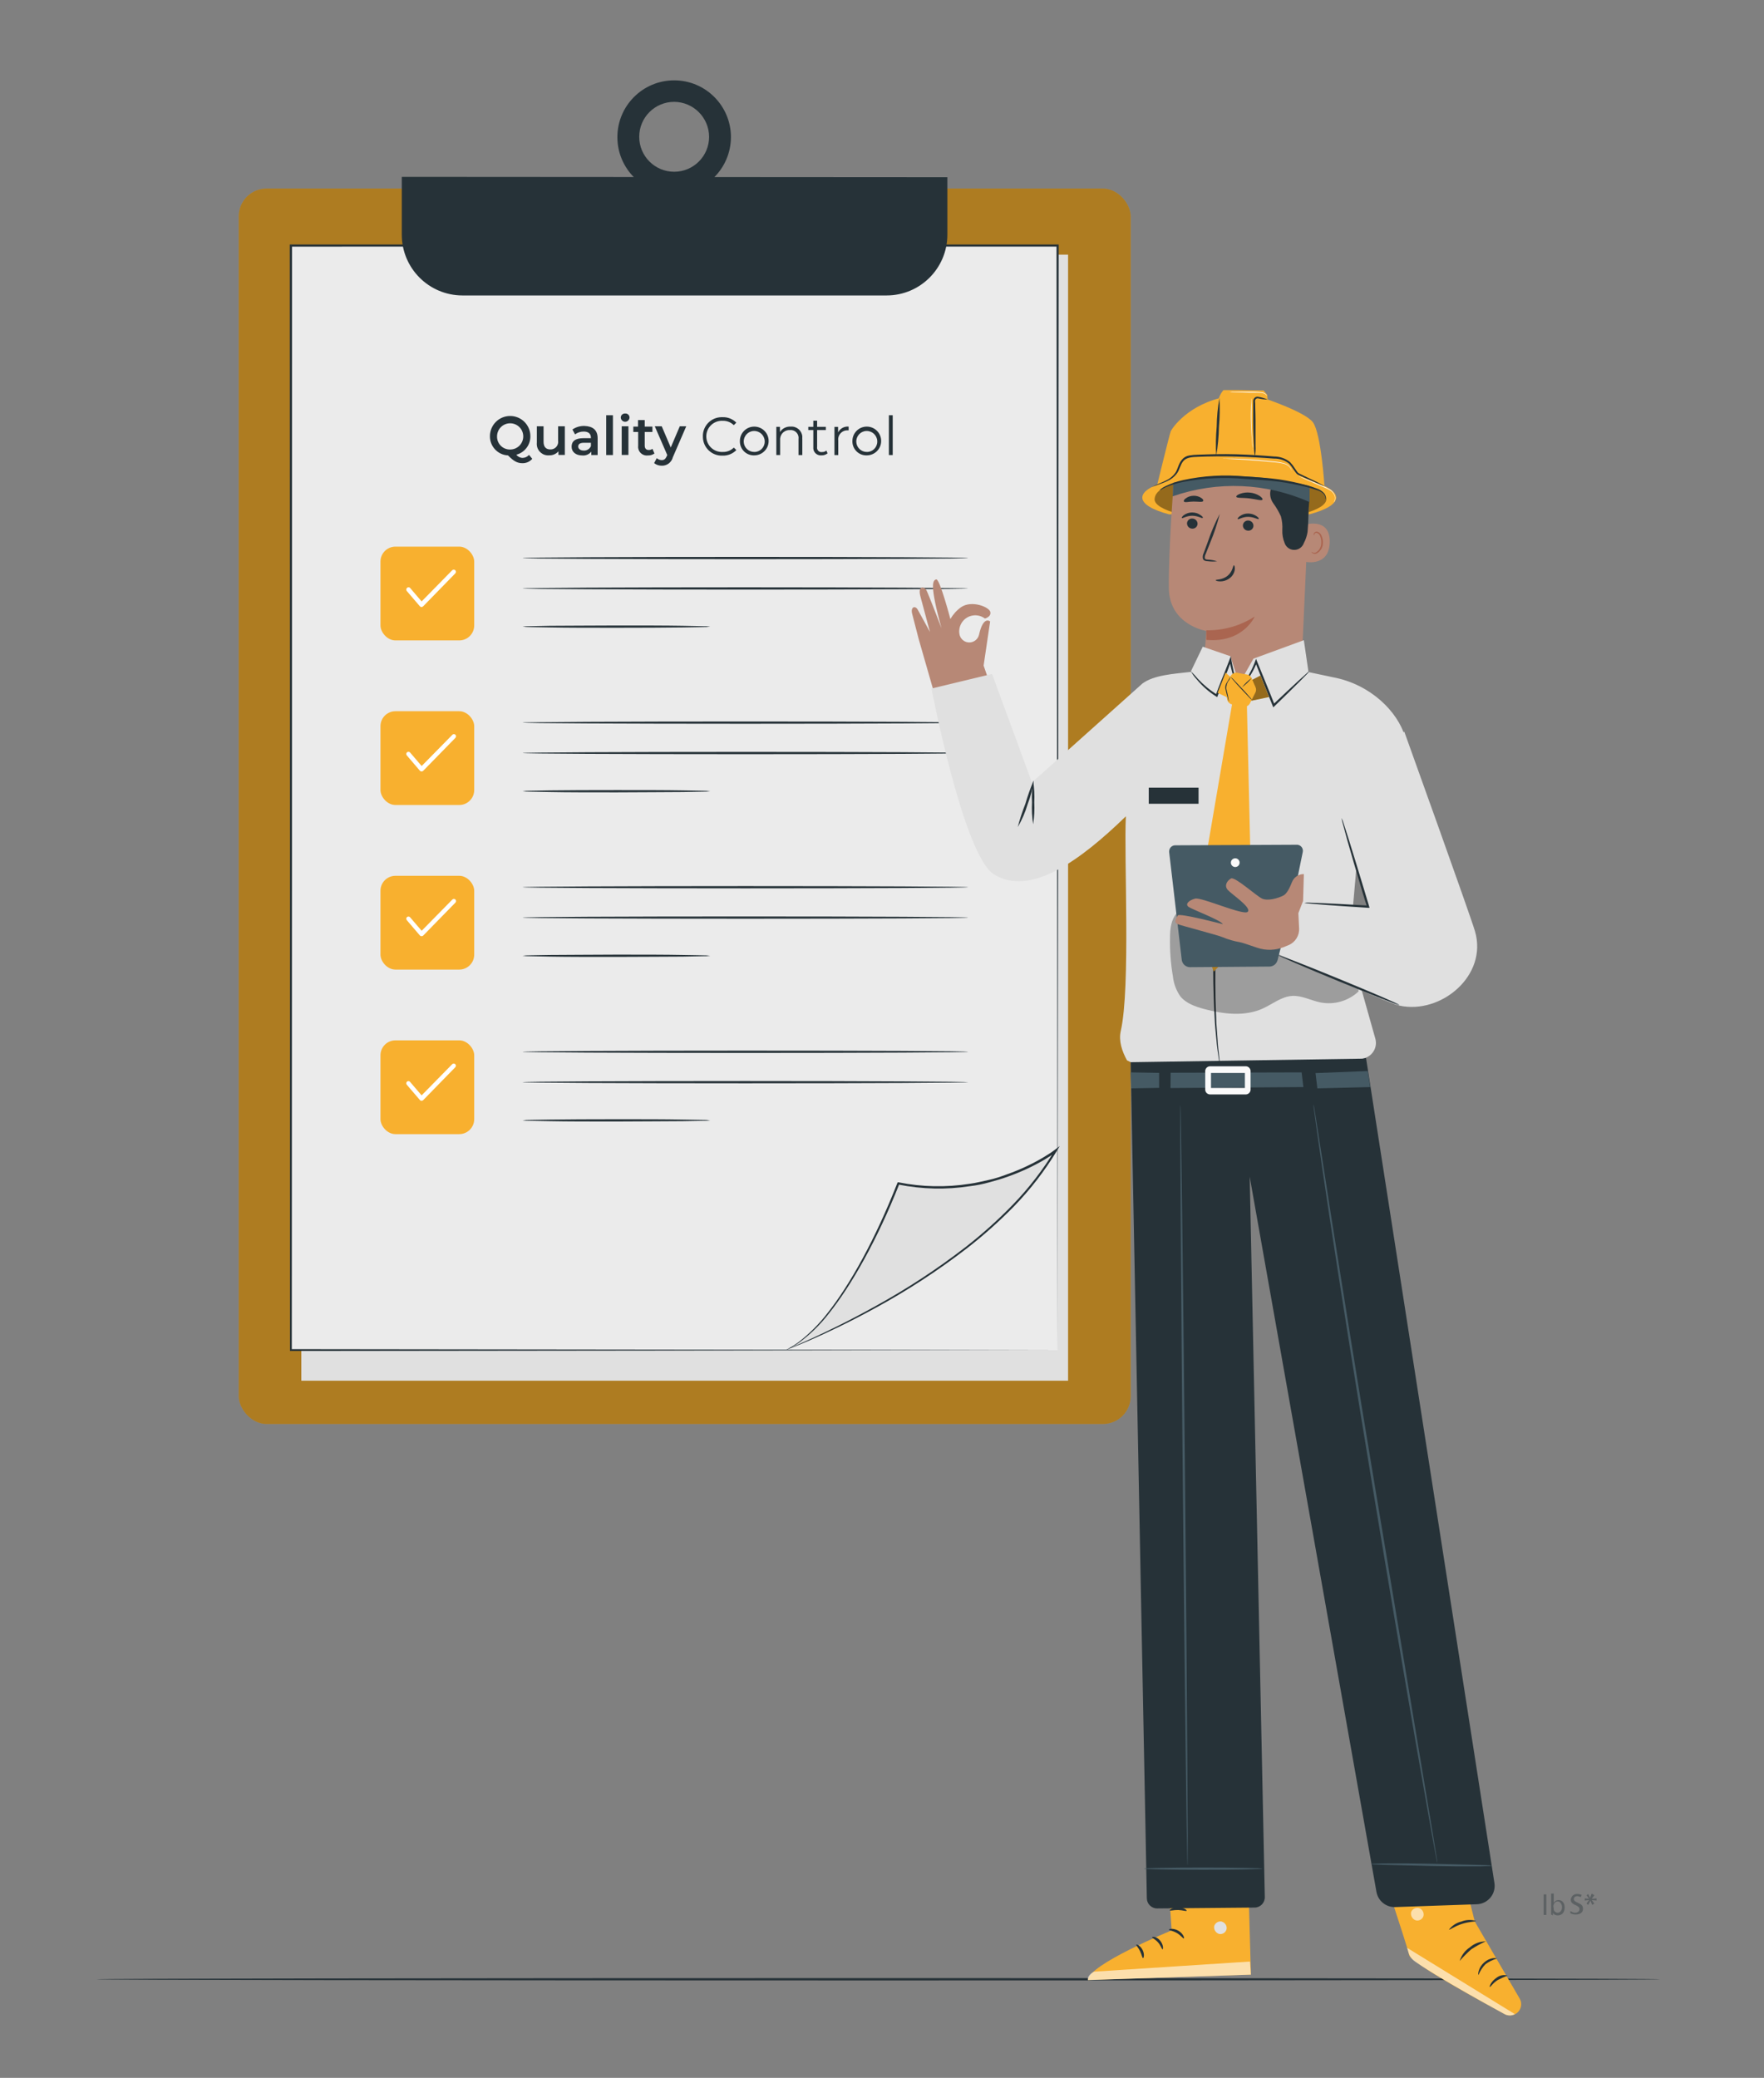 <?xml version="1.0" encoding="UTF-8"?>
<svg id="Layer_1" data-name="Layer 1" xmlns="http://www.w3.org/2000/svg" viewBox="0 0 403.87 475.56">
  <rect x="0" y="0" width="403.87" height="475.56" fill="#808080" stroke="none"/>
  <g id="freepik--Floor--inject-69">
    <path d="M380.11,453c0,.15-80.17.27-179,.27s-179.02-.12-179.02-.27,80.14-.27,179.02-.27,179,.11,179,.27Z" fill="#263238"/>
  </g>
  <g id="freepik--List--inject-69">
    <rect x="54.66" y="43.16" width="204.21" height="282.75" rx="6.36" ry="6.36" fill="#f8b02f"/>
    <g opacity=".3">
      <rect x="54.66" y="43.16" width="204.21" height="282.75" rx="6.36" ry="6.36"/>
    </g>
    <rect x="68.99" y="58.28" width="175.55" height="257.73" fill="#e0e0e0"/>
    <rect x="66.57" y="56.22" width="175.55" height="252.81" fill="#ebebeb"/>
    <path d="M242.13,309.02c0-2.11-.1-103.64-.24-252.8l.24.23H66.6l.26-.26c0,94.93,0,182.63-.05,252.8l-.21-.21,175.56.21-175.56.21h-.21v-.21c0-70.17,0-157.87-.05-252.8v-.23h176.05v.24c-.17,149.18-.26,250.71-.26,252.82Z" fill="#263238"/>
    <path d="M179.85,309.02s45.11-17.17,61.86-45.65c-10.49,7.31-23.51,10.02-36.05,7.5,0,0-11.94,31.87-25.81,38.15Z" fill="#e0e0e0"/>
    <path d="M179.85,309.02l.75-.42c.75-.41,1.47-.87,2.16-1.37,2.54-1.94,4.81-4.22,6.75-6.76,5.1-6.47,10.87-16.79,15.93-29.68l.08-.19h.19c5.38,1.08,10.91,1.19,16.33.33,1.43-.18,2.83-.56,4.27-.86s2.84-.78,4.24-1.3c2.87-1.01,5.63-2.29,8.25-3.83,1-.59,1.93-1.19,2.75-1.81l1.08-.83-.7,1.16c-2.75,4.53-6,8.74-9.69,12.55-3.44,3.52-7.11,6.79-11,9.8-6.57,5.05-13.52,9.58-20.8,13.54-6.18,3.39-11.35,5.79-14.94,7.36-1.8.79-3.22,1.36-4.18,1.73l-1.09.42c-.13.05-.26.09-.39.12,0,0,.12-.07.37-.17l1.08-.46c.94-.41,2.34-1,4.13-1.82,3.56-1.63,8.7-4.08,14.85-7.5,7.25-3.97,14.17-8.5,20.72-13.55,3.86-3,7.51-6.27,10.91-9.78,3.66-3.78,6.88-7.96,9.62-12.46l.38.33c-.9.67-1.84,1.29-2.8,1.86-2.65,1.55-5.44,2.84-8.34,3.86-1.42.53-2.87.92-4.3,1.32s-2.87.69-4.32.86c-5.47.86-11.06.73-16.49-.37l.26-.15c-5.11,12.93-11,23.24-16.15,29.69-1.97,2.55-4.29,4.8-6.89,6.71-.94.66-1.96,1.22-3.02,1.67Z" fill="#263238"/>
    <rect x="87.11" y="125.11" width="21.46" height="21.46" rx="3.42" ry="3.42" fill="#f8b02f"/>
    <path d="M96.49,138.94h0c-.14,0-.27-.07-.36-.18l-3-3.5c-.18-.21-.15-.53.06-.71.19-.19.5-.2.69,0,0,0,0,0,0,0l2.65,3.1,7-7.13c.2-.19.51-.19.71,0,.2.19.2.51,0,.71,0,0,0,0,0,0l-7.34,7.52c-.11.12-.26.19-.42.19Z" fill="#fff"/>
    <path d="M221.65,127.72c0,.15-22.84.26-51,.26s-51-.11-51-.26,22.83-.26,51-.26,51,.1,51,.26Z" fill="#263238"/>
    <path d="M162.61,143.42c-.56.08-1.12.11-1.69.1l-4.61.08c-3.88.05-9.26.08-15.19.08s-11.31,0-15.2-.08l-4.61-.08c-.56,0-1.12-.03-1.68-.1.56-.08,1.12-.11,1.68-.1l4.61-.09c3.89,0,9.26-.07,15.2-.07s11.31,0,15.19.07l4.61.09c.57-.02,1.13.02,1.69.1Z" fill="#263238"/>
    <path d="M221.65,134.68c0,.14-22.84.26-51,.26s-51-.12-51-.26,22.83-.26,51-.26,51,.14,51,.26Z" fill="#263238"/>
    <rect x="87.11" y="162.78" width="21.46" height="21.46" rx="3.42" ry="3.42" fill="#f8b02f"/>
    <path d="M96.49,176.56h0c-.14,0-.27-.06-.36-.17l-3-3.51c-.18-.21-.15-.53.06-.7.21-.18.53-.15.7.05l2.65,3.09,7-7.12c.18-.21.49-.24.7-.06.21.18.24.49.06.7-.02.02-.03.04-.05.05l-7.34,7.51c-.11.11-.26.17-.42.15Z" fill="#fff"/>
    <path d="M221.65,165.39c0,.14-22.84.26-51,.26s-51-.12-51-.26,22.83-.26,51-.26,51,.12,51,.26Z" fill="#263238"/>
    <path d="M162.61,181.09c-.56.08-1.12.11-1.69.1l-4.61.08c-3.88,0-9.26.08-15.19.08s-11.31,0-15.2-.08l-4.61-.08c-.56,0-1.12-.03-1.68-.1.56-.08,1.12-.12,1.68-.11l4.61-.08c3.89-.05,9.26-.07,15.2-.07s11.31,0,15.19.07l4.61.08c.57,0,1.13.03,1.69.11Z" fill="#263238"/>
    <path d="M221.65,172.35c0,.14-22.84.26-51,.26s-51-.12-51-.26,22.83-.26,51-.26,51,.11,51,.26Z" fill="#263238"/>
    <rect x="87.11" y="200.45" width="21.46" height="21.46" rx="3.42" ry="3.42" fill="#f8b02f"/>
    <path d="M96.49,214.27h0c-.14,0-.27-.06-.36-.17l-3-3.51c-.18-.21-.15-.53.06-.7.21-.18.53-.15.7.05h0l2.65,3.09,7-7.12c.18-.21.49-.24.7-.06.21.18.24.49.06.7-.02.02-.03.04-.05.05l-7.34,7.51c-.11.11-.26.17-.42.15Z" fill="#fff"/>
    <path d="M221.65,203.06c0,.14-22.84.26-51,.26s-51-.12-51-.26,22.83-.26,51-.26,51,.11,51,.26Z" fill="#263238"/>
    <path d="M162.61,218.75c-.56.08-1.12.12-1.69.1l-4.61.09c-3.88,0-9.26.07-15.19.07s-11.31,0-15.2-.07l-4.61-.09c-.56.01-1.12-.02-1.68-.1.56-.07,1.12-.11,1.68-.1l4.61-.08c3.89,0,9.26-.08,15.2-.08s11.31,0,15.19.08l4.61.08c.57,0,1.13.02,1.69.1Z" fill="#263238"/>
    <path d="M221.65,210.01c0,.15-22.84.26-51,.26s-51-.11-51-.26,22.83-.26,51-.26,51,.12,51,.26Z" fill="#263238"/>
    <rect x="87.11" y="238.11" width="21.46" height="21.46" rx="3.42" ry="3.42" fill="#f8b02f"/>
    <path d="M96.49,251.94h0c-.14,0-.27-.07-.36-.18l-3-3.5c-.18-.21-.15-.53.06-.71.2-.18.51-.15.69.05,0,0,0,0,0,.01l2.65,3.09,7-7.13c.19-.2.51-.2.71,0,0,0,0,0,0,0,.19.19.2.5,0,.69,0,0,0,0,0,0l-7.34,7.52c-.11.11-.27.16-.42.15Z" fill="#fff"/>
    <path d="M221.65,240.73c0,.14-22.84.26-51,.26s-51-.12-51-.26,22.83-.27,51-.27,51,.1,51,.27Z" fill="#263238"/>
    <path d="M162.61,256.42c-.56.08-1.12.12-1.69.1l-4.61.08c-3.88,0-9.26.08-15.19.08s-11.31,0-15.2-.08l-4.61-.08c-.56.01-1.12-.02-1.68-.1.56-.08,1.12-.11,1.68-.1l4.61-.08c3.89-.05,9.26-.08,15.2-.08s11.31,0,15.19.08l4.61.08c.57-.02,1.13.02,1.69.1Z" fill="#263238"/>
    <path d="M221.65,247.68c0,.14-22.84.26-51,.26s-51-.12-51-.26,22.83-.26,51-.26,51,.14,51,.26Z" fill="#263238"/>
    <path d="M121.86,105.01c-.56.66-1.39,1.02-2.25,1-1.17,0-2-.45-3.3-1.78-2.34-.11-4.17-2.06-4.14-4.4,0-2.56,2.08-4.63,4.64-4.62,2.55,0,4.62,2.07,4.62,4.62.03,1.99-1.3,3.74-3.22,4.24.35.45.87.72,1.44.73.57-.01,1.1-.26,1.47-.69l.74.9ZM116.8,102.88c1.66,0,3-1.34,3-3s-1.34-3-3-3-3,1.34-3,3c-.04,1.62,1.24,2.96,2.86,3,.05,0,.09,0,.14,0Z" fill="#263238"/>
    <path d="M129.32,97.56v6.56h-1.46v-.83c-.53.61-1.3.95-2.11.92-1.43.14-2.7-.91-2.84-2.34-.02-.19-.02-.37,0-.56v-3.75h1.54v3.54c0,1.19.56,1.76,1.54,1.76.95.05,1.76-.69,1.81-1.65,0-.12,0-.24-.02-.35v-3.3h1.53Z" fill="#263238"/>
    <path d="M136.83,100.31v3.84h-1.45v-.79c-.49.63-1.28.96-2.07.88-1.49,0-2.44-.82-2.44-2s.74-1.95,2.73-1.95h1.69v-.1c0-.89-.54-1.42-1.63-1.42-.72-.01-1.43.21-2,.65l-.6-1.12c.81-.56,1.78-.84,2.77-.81,1.9.07,3,.93,3,2.82ZM135.29,102.1v-.76h-1.58c-1.05,0-1.33.39-1.33.87s.47.91,1.25.91c.71.05,1.38-.36,1.66-1.02Z" fill="#263238"/>
    <path d="M138.79,95.04h1.54v9.11h-1.54v-9.11Z" fill="#263238"/>
    <path d="M142.13,95.56c0-.52.44-.93.96-.92.01,0,.03,0,.04,0,.51-.04.95.33,1,.84,0,.02,0,.04,0,.05,0,.55-.45,1-1,1s-1-.45-1-1v.03ZM142.34,97.56h1.54v6.56h-1.54v-6.56Z" fill="#263238"/>
    <path d="M149.83,103.8c-.43.3-.95.46-1.47.44-1.09.15-2.1-.61-2.25-1.71-.02-.17-.02-.33,0-.5v-3.16h-1.11v-1.23h1.08v-1.5h1.53v1.5h1.76v1.23h-1.76v3.12c0,.64.32,1,.91,1,.31.01.61-.08.86-.27l.46,1.08Z" fill="#263238"/>
    <path d="M157.12,97.56l-3.07,7.09c-.29,1.16-1.34,1.97-2.53,1.94-.64.01-1.26-.2-1.76-.6l.61-1.13c.31.28.71.44,1.13.45.54,0,.86-.25,1.16-.9l.11-.26-2.86-6.59h1.59l2.07,4.86,2.07-4.86h1.48Z" fill="#263238"/>
    <path d="M160.92,99.85c-.03-2.39,1.88-4.34,4.27-4.37.08,0,.16,0,.24,0,1.18-.04,2.32.41,3.15,1.25l-.58.58c-.67-.67-1.59-1.03-2.54-1-1.97-.1-3.65,1.41-3.75,3.38-.1,1.97,1.41,3.65,3.38,3.75.13,0,.25,0,.38,0,.95.04,1.87-.33,2.54-1l.58.57c-.83.85-1.97,1.31-3.16,1.27-2.38.1-4.4-1.75-4.5-4.13,0-.1,0-.2,0-.3Z" fill="#263238"/>
    <path d="M169.4,100.92c0-1.82,1.48-3.29,3.3-3.28s3.29,1.48,3.28,3.3c0,1.81-1.48,3.28-3.29,3.28-1.76.06-3.23-1.31-3.29-3.07,0-.08,0-.16,0-.23ZM175.08,100.92c-.07-1.32-1.19-2.34-2.52-2.28s-2.34,1.19-2.28,2.52c.06,1.28,1.12,2.28,2.4,2.28,1.3.03,2.37-1.01,2.4-2.3,0-.07,0-.14,0-.22Z" fill="#263238"/>
    <path d="M183.69,100.41v3.74h-.87v-3.66c.15-.98-.53-1.9-1.51-2.05-.14-.02-.28-.03-.43-.01-1.17-.08-2.18.8-2.27,1.96,0,.12,0,.24,0,.37v3.39h-.87v-6.46h.83v1.19c.54-.83,1.48-1.3,2.46-1.24,1.36-.11,2.55.9,2.66,2.26.01.17,0,.34-.01.51Z" fill="#263238"/>
    <path d="M189.47,103.76c-.39.31-.87.48-1.37.46-.94.1-1.78-.57-1.89-1.51-.01-.12-.01-.25,0-.37v-3.91h-1.15v-.74h1.15v-1.41h.87v1.41h2v.74h-2v3.86c-.1.54.25,1.07.79,1.17.11.02.22.02.33,0,.36.02.72-.1,1-.34l.27.63Z" fill="#263238"/>
    <path d="M194.3,97.64v.85h-.2c-1.15-.06-2.14.82-2.2,1.98,0,.13,0,.27.02.4v3.29h-.87v-6.46h.83v1.27c.46-.9,1.42-1.43,2.42-1.33Z" fill="#263238"/>
    <path d="M195.16,100.92c0-1.82,1.48-3.29,3.3-3.28,1.82,0,3.29,1.48,3.28,3.3,0,1.81-1.47,3.27-3.28,3.28-1.75.07-3.23-1.3-3.3-3.06,0-.08,0-.16,0-.24ZM200.85,100.92c-.07-1.32-1.19-2.34-2.52-2.28s-2.34,1.19-2.28,2.52c.06,1.28,1.12,2.28,2.4,2.28,1.3.03,2.37-1.01,2.4-2.3,0-.07,0-.14,0-.22h0Z" fill="#263238"/>
    <path d="M203.51,95.04h.88v9.11h-.88v-9.11Z" fill="#263238"/>
    <path d="M91.99,40.48v13.23c0,7.68,6.21,13.9,13.89,13.91h97.11c7.68,0,13.91-6.23,13.91-13.91h0v-13.15l-124.91-.08Z" fill="#263238"/>
    <path d="M154.35,44.39c-7.18,0-13-5.82-13-13s5.82-13,13-13,13,5.82,13,13c-.03,7.17-5.83,12.97-13,13ZM154.35,23.31c-4.42,0-8,3.58-8,8s3.58,8,8,8,8-3.58,8-8c-.03-4.41-3.59-7.97-8-8Z" fill="#263238"/>
  </g>
  <g id="freepik--character-1--inject-69">
    <path d="M226.92,157.33l-1.72-5,1.49-10.09s-1.56-1.46-2.56,3.11c-.25.92-1.05,1.59-2,1.68-1.26.12-2.37-.81-2.49-2.07-.12-.94.14-1.89.7-2.65,1.21-1.63,3.52-1.97,5.15-.75,0,0,1.46-.33,1.25-1.48s-4.3-2.8-6.73-1.09c-.99.71-1.81,1.63-2.42,2.69,0,0-2.43-9.24-3.23-9.07s-1.59,1.07,1.2,11.17c0,0-2.97-7.76-3.44-8.67s-2.07-1.16-1.39,1.4l2.19,8.14s-2.6-4.78-2.83-5.16c-.62-.99-1.63-.52-1.26.94.29,1.1,1.5,5.81,1.5,5.81l3.33,11.6" fill="#b78876"/>
    <path d="M299.84,117.7c3.77-1,6.07-2.34,6.07-3.82,0-3.08-9.94-5.57-22.19-5.57s-22.19,2.49-22.19,5.57c0,1.48,2.34,2.84,6.13,3.84" fill="#f8b02f"/>
    <g opacity=".4">
      <path d="M298.3,117.59c3.38-.88,5.38-2.07,5.38-3.39,0-2.72-8.79-4.93-19.66-4.93s-19.44,1.27-19.67,4.93c-.09,1.32,2.06,2.52,5.43,3.41"/>
    </g>
    <path d="M268.67,110.47l14-3.41,20.59,4.48s-.77-12.35-2.67-14.89-12.33-5.9-12.33-5.9h-7.35c-8.88,1.65-12.61,7.32-12.88,8s-3.45,13.68-3.45,13.68l4.09-1.96Z" fill="#f8b02f"/>
    <path d="M289.3,89.37l.83,1,.1,1.1-3.13-.7.3,19.35-9.21.42s.52-15.67.66-17.95c.01-1.22.46-2.39,1.26-3.31h3.15s6.04.09,6.04.09Z" fill="#f8b02f"/>
    <path d="M314.55,422.47s7.68,22.94,8.08,25c.34,1.79,17.29,11.04,21.9,13.53.73.38,1.6.38,2.33,0h0c.06-.03.12-.06.18-.1,1.21-.72,1.6-2.27.89-3.48l-10.28-17.65-6.07-24.06-17.03,6.76Z" fill="#f8b02f"/>
    <g opacity=".6">
      <path d="M346.86,460.97c-.75.41-1.65.41-2.4,0-12.81-7-18.46-10.63-20.46-12-.75-.51-1.3-1.27-1.54-2.15l-.28-1,24.68,15.18v-.03Z" fill="#fff"/>
    </g>
    <g opacity=".6">
      <path d="M325.1,436.78c-.77-.32-1.65.02-2,.78-.22.81.22,1.65,1,1.94.76.22,1.55-.2,1.8-.95.19-.76-.21-1.54-.94-1.82" fill="#fff"/>
    </g>
    <path d="M338.56,451.09c.21-.74.63-1.4,1.21-1.91.56-.52,1.25-.87,2-1,.58-.07.93.03.93.09-.94.27-1.83.7-2.61,1.29-.68.7-1.21,1.53-1.58,2.44-.07,0-.13-.33.05-.91Z" fill="#263238"/>
    <path d="M342.64,452.65c.72-.57,1.66-.75,2.54-.49-.77.29-1.52.62-2.25,1-1.14.69-1.69,1.68-1.84,1.61-.14-.03.26-1.27,1.55-2.12Z" fill="#263238"/>
    <path d="M336.53,445.69c1.01-.88,2.31-1.36,3.65-1.37-1.15.52-2.26,1.12-3.32,1.81-.95.83-1.84,1.72-2.66,2.68.39-1.28,1.21-2.39,2.33-3.12Z" fill="#263238"/>
    <path d="M334.57,439.8c1.07-.44,2.26-.49,3.36-.14-.01.16-1.47.12-3.19.66s-2.89,1.46-3,1.33c.7-.93,1.7-1.59,2.83-1.85Z" fill="#263238"/>
    <path d="M330.39,433.79c1.35-1.12,3.14-1.55,4.85-1.16.68.17,1,.39,1,.46-1.13-.13-2.27-.11-3.39.08-1.08.35-2.11.84-3.06,1.46-.05-.04.15-.4.6-.84Z" fill="#263238"/>
    <path d="M330.6,428.99c-.35-.41-.82-.7-1.34-.82-.24-.04-.47.08-.58.29-.09.27-.09.56,0,.83.51,1.38,1.91,2.21,3.36,2,1.43-.25,2.59-1.32,2.95-2.73.07-.27.03-.55-.12-.78-.16-.18-.41-.23-.63-.13-.48.25-.89.62-1.2,1.07-.67.92-1.2,1.93-1.57,3-.02-.32.03-.63.14-.93.23-.83.61-1.61,1.12-2.3.33-.53.8-.97,1.35-1.26.39-.18.86-.09,1.15.23.25.34.35.77.26,1.18-.37,1.65-1.7,2.91-3.37,3.19-1.7.26-3.35-.73-3.92-2.36-.12-.39-.1-.82.08-1.19.19-.36.59-.57,1-.52.62.15,1.17.5,1.56,1,.6.63,1.07,1.36,1.38,2.17.14.28.21.59.21.91-.44-1.05-1.06-2.02-1.83-2.85Z" fill="#263238"/>
    <path d="M285.56,421.94l.84,30-37.31,1.24c.1-3.57,19.17-11.37,19.17-11.37l-1.35-19.2,18.65-.67Z" fill="#f8b02f"/>
    <path d="M279.86,439.82c-.79-.23-1.62.22-1.87,1-.14.81.37,1.6,1.16,1.81.77.14,1.51-.36,1.68-1.12.12-.77-.36-1.5-1.11-1.7" fill="#e0e0e0"/>
    <g opacity=".6">
      <path d="M249.07,453.2c-.23-1.16,1.41-1.94,1.41-1.94l35.7-2.32.2,3-37.31,1.26Z" fill="#fff"/>
    </g>
    <path d="M269.79,441.89c1.12.65,1.42,1.69,1.26,1.77s-.66-.68-1.58-1.23-1.84-.61-1.84-.79c-.05-.16,1.04-.4,2.16.25Z" fill="#263238"/>
    <path d="M265.61,444.15c.82,1,.71,1.99.56,2s-.36-.8-1-1.55-1.4-1.03-1.4-1.21c-.01-.17,1.02-.24,1.84.76Z" fill="#263238"/>
    <path d="M261.02,446.57c-.4-.82-.94-1.34-.87-1.49s.94.22,1.44,1.2.28,1.87.11,1.87c-.18,0-.28-.76-.68-1.58Z" fill="#263238"/>
    <path d="M269.76,436.52c1.22.02,2.01.65,1.92.81s-.9-.15-1.93-.18-1.86.25-1.94.08c-.1-.14.73-.73,1.95-.71Z" fill="#263238"/>
    <path d="M269.38,432.77c.61-.2,1.21-.45,1.78-.75.35-.18.67-.37,1-.6.14-.1.28-.21.4-.33,0-.12.11-.09,0-.22s-.45-.11-.84,0c-.36.1-.72.22-1.06.37-.59.26-1.14.6-1.64,1-.86.7-1.27,1.25-1.34,1.22s.21-.72,1.05-1.55c.49-.48,1.06-.88,1.68-1.19.37-.18.76-.33,1.15-.44.23-.07.46-.11.7-.12.32,0,.62.14.81.39.22.3.2.72-.05,1-.15.19-.34.34-.55.46-.34.23-.69.43-1.06.61-.61.3-1.26.53-1.93.66-.61.19-1.25.22-1.87.08.57-.24,1.17-.44,1.77-.59Z" fill="#263238"/>
    <path d="M267.8,431.84c-.05-.63-.19-1.26-.42-1.85-.14-.35-.31-.68-.5-1-.16-.31-.52-.56-.67-.59s-.29.29-.34.69c-.04.36-.04.72,0,1.08.09.62.31,1.21.65,1.74.59.91,1.19,1.27,1.18,1.33s-.78-.13-1.54-1.07c-.44-.56-.73-1.21-.86-1.91-.07-.41-.07-.84,0-1.25.02-.24.08-.48.17-.7.13-.31.42-.52.76-.54.54.06,1,.4,1.22.9.21.36.38.73.52,1.12.22.64.33,1.32.32,2,.05.64-.1,1.27-.43,1.82-.1-.03.07-.71-.06-1.77Z" fill="#263238"/>
    <path d="M299.84,111.39l-1.26-1c-8.46-6.52-19.83-6.14-29.64-1.93l-.15.74s-1.29,16.93-1.18,25.41,8.59,9.8,8.59,9.8c0,0-1.22,14.72-1.09,17.1l22.43,1,2.3-51.12Z" fill="#b78876"/>
    <path d="M276.18,146.45c8.46.76,11.08-5.34,11.08-5.34-3.3,2.13-7.16,3.22-11.08,3.14v2.2Z" fill="#aa6550"/>
    <path d="M298.44,128.43c0,.16,5.82,1.55,6-4.25.18-5.8-5.5-4.14-5.64-4.08,0,0-.36,8.17-.36,8.33Z" fill="#b78876"/>
    <path d="M300.41,126.54c.26.19.6.26.92.18.96-.44,1.57-1.4,1.55-2.46.03-.56-.07-1.11-.3-1.62-.15-.46-.53-.82-1-.94-.2-.03-.4.01-.56.13-.12.09-.2.22-.24.36-.05.24.04.35.07.34s0-.13.08-.29c.11-.22.36-.33.6-.26.36.13.64.43.74.8.19.46.26.96.23,1.46.02.9-.44,1.74-1.22,2.2-.24.1-.52.1-.76,0-.17-.08-.26-.15-.26-.15,0,.01,0,.14.15.25Z" fill="#aa6550"/>
    <path d="M271.77,119.72c.06-.63.61-1.1,1.25-1.04.65.03,1.17.57,1.16,1.22,0,.02,0,.03,0,.05-.06.63-.61,1.1-1.25,1.04-.65-.02-1.17-.56-1.16-1.22,0-.02,0-.03,0-.05Z" fill="#263238"/>
    <path d="M271.04,117.9c.55-.4,1.21-.61,1.89-.61.69,0,1.36.2,1.92.59.42.3.64.5.5.66s-1.1-.5-2.4-.5-2.22.68-2.37.52c-.07-.07.06-.36.46-.66Z" fill="#263238"/>
    <path d="M285.81,119.13c.66.03,1.18.57,1.17,1.23,0,0,0,.02,0,.03-.05.64-.61,1.12-1.25,1.06-.66-.02-1.18-.56-1.17-1.22.04-.65.6-1.14,1.25-1.1Z" fill="#263238"/>
    <path d="M283.85,118.14c.55-.4,1.21-.62,1.89-.61.69,0,1.36.2,1.92.59.42.31.64.5.5.66s-1.1-.48-2.4-.49-2.22.67-2.37.51c-.13-.07.06-.35.46-.66Z" fill="#263238"/>
    <path d="M276.52,128.45c-.19,0-.38-.03-.56-.08-.25-.07-.45-.24-.55-.48-.1-.44-.03-.91.18-1.31.29-.81.61-1.66.94-2.55.74-2.21,1.65-4.37,2.74-6.43-.57,2.26-1.3,4.48-2.21,6.63-.36.88-.69,1.72-1,2.53-.17.3-.25.65-.22,1,.06.22.37.32.7.32.72.03,1.43.17,2.12.39-.71.08-1.43.07-2.14-.02Z" fill="#263238"/>
    <path d="M282.72,130.27c-.09.79-.48,1.5-1.1,2-.64.52-1.45.8-2.28.79-.66-.02-1.01-.14-1-.29s1.52,0,2.73-1,1.21-2.4,1.42-2.4c.1,0,.26.34.23.9Z" fill="#263238"/>
    <path d="M283.91,113.02c.74-.27,1.53-.36,2.31-.27.78.08,1.54.34,2.2.77.5.35.72.68.63.83-.24.32-1.43-.09-3-.28s-2.87-.02-3-.37c-.05-.17.21-.45.86-.68Z" fill="#263238"/>
    <path d="M271.47,114.07c.51-.38,1.12-.59,1.76-.6.63-.03,1.26.14,1.79.49.45.28.54.57.45.72-.2.31-1.12.11-2.2.11s-1.98.3-2.21,0c-.1-.15.02-.45.41-.72Z" fill="#263238"/>
    <path d="M312.76,242.17l29.39,188.8c.03.16.04.33.05.49.09,2.32-1.72,4.28-4.05,4.37l-18.71.65c-2.1.07-3.93-1.41-4.3-3.48l-29.02-163.68,3.46,164.87s0,.02,0,.03c.01,1.3-1.03,2.36-2.33,2.37l-22.31.2c-1.29.01-2.35-1.02-2.37-2.31l-3.71-191.55,53.9-.76Z" fill="#263238"/>
    <path d="M227.55,200.11c8.37,5.18,19.83-3.19,30.22-13.28-.48,9.14,1.11,39.14-1.17,49.14-.52,2.28.3,4.65,1.42,6.71l.86.43,53-.81c.17-.02.35-.06.51-.11,1.93-.55,3.04-2.57,2.49-4.49l-5.92-21,2.05-23.42,10.69-24.65c-1.7-5.74-7.85-11.96-16.39-13.6-2.71-.55-7.25-1.55-7.25-1.55-5.99,4.73-16.42,4.44-22.52-.14-.86.1-1.49.29-2.86.46h-.27c-3.53.43-8.17.65-10.86,2.65h0l-25.29,22.63-9.13-24.83-13.87,3.34s7.31,38.15,14.29,42.52Z" fill="#e0e0e0"/>
    <path d="M299.75,114.66c-2.73-1.56-5.63-2.83-8.78-2.77-.35,1.13-.14,2.35.55,3.3.69.94,1.27,1.94,1.75,3,.27,1,.38,2.04.32,3.08-.05,1.03.13,2.05.52,3,.23.69.78,1.24,1.47,1.47,1.22.41,2.54-.25,2.95-1.47.42-.79.7-1.65.84-2.54.23-2.35.16-4.73.38-7.08" fill="#263238"/>
    <path d="M299.84,114.92v-5.1s-17.3-5.1-17.3-5.1l-13.86,4.13-.18,4.74c10.23-3.56,21.44-3.09,31.34,1.33Z" fill="#455a64"/>
    <path d="M277.68,104.62l12.45.25c3.04.06,5.93,1.35,8,3.58h0l6.57,4s-11.34-3.35-21.26-3.45c-6.58.04-13.13.9-19.5,2.57l5-3.14.61-.59c2.17-2.12,5.1-3.28,8.13-3.22Z" fill="#f8b02f"/>
    <path d="M278.56,97.69c.03-2.21.24-4.42.63-6.6.13,2.21.09,4.43-.11,6.63-.04,2.21-.25,4.42-.63,6.6-.13-2.21-.09-4.43.11-6.63Z" fill="#263238"/>
    <path d="M287.93,91.16c-.32.02-.57.27-.59.59.05.44.05.9.05,1.37.02.99.07,2.05.07,3.16v5.75c.04.8,0,1.59-.14,2.38-.16-.78-.24-1.58-.23-2.38-.07-1.47-.17-3.5-.17-5.75v-3.16s0-1.4,0-1.4c.04-.52.47-.93,1-.93.81.12,1.6.35,2.34.68-.78-.04-1.56-.14-2.33-.31Z" fill="#263238"/>
    <path d="M264.01,111.32c.26-.14.65-.33,1.18-.56s1.17-.48,1.88-.84c.8-.38,1.48-.95,2-1.67.59-.8.68-2,1.5-3,.42-.53,1.02-.89,1.69-1,.66-.11,1.33-.17,2-.18,2.68-.1,5.64-.19,8.74-.1s6.05.28,8.72.51c1.33,0,2.63.45,3.66,1.3.4.43.76.9,1.07,1.4.15.23.31.45.46.67l.23.31c.07.07.16.13.25.18,1.78.91,3.32,1.56,4.32,2.08.5.25.89.46,1.15.61s.39.23.38.26-.58-.22-1.62-.69-2.56-1.04-4.41-1.94c-.14-.07-.26-.16-.36-.27l-.25-.31-.48-.67c-.29-.47-.63-.91-1-1.32-.97-.76-2.17-1.16-3.4-1.13-2.7-.21-5.62-.37-8.7-.46s-6.03-.06-8.7.05c-1.32.05-2.63.1-3.37.95s-.86,2.05-1.53,2.91c-.57.75-1.33,1.34-2.2,1.71-.74.35-1.4.57-1.93.77-1.07.38-1.65.62-1.65.62-.01-.02.11-.05.37-.19Z" fill="#263238"/>
    <path d="M265.78,111.92c.31-.24.64-.45,1-.62,1.3-.64,2.67-1.12,4.08-1.42,4.66-1.01,9.44-1.29,14.18-.84,2.8.2,5.41.34,7.8.68,2.11.32,4.21.76,6.27,1.32.88.24,1.67.5,2.35.76.62.2,1.17.54,1.63,1,.29.3.45.69.46,1.1.02.14-.02.29-.09.41.05-.51-.14-1.02-.52-1.37-.46-.39-1-.67-1.58-.82-.68-.23-1.47-.46-2.34-.68-1.75-.42-3.87-.89-6.24-1.2s-5-.43-7.78-.63c-4.7-.44-9.43-.21-14.06.68-1.4.27-2.77.68-4.08,1.24-.34.15-.68.33-1,.53-.23.13-.37.18-.37.18.08-.12.18-.23.29-.32Z" fill="#263238"/>
    <path d="M282.78,89.66h3.12c1.05-.02,2.1.03,3.14.16.33.06.62.22.85.46.16.18.16.31.16.31-.24-.35-.63-.58-1.05-.63-.76-.1-1.89-.1-3.1-.1l-3.13-.08c-.43,0-.86-.03-1.29-.1.43-.05.87-.05,1.3-.02Z" fill="#fafafa"/>
    <path d="M280.57,104.96h1.79c1.5.04,3.58.14,5.88.33,1.14.1,2.23.21,3.23.32.89.06,1.76.2,2.62.43.59.18,1.09.56,1.43,1.08.12.19.19.41.2.63-.06-.21-.15-.41-.27-.59-.34-.48-.84-.84-1.41-1-.85-.2-1.72-.33-2.59-.38l-3.23-.3c-2.29-.19-4.37-.31-5.87-.39l-1.78-.1c-.22,0-.44-.02-.66-.06.22,0,.44,0,.66.03Z" fill="#fafafa"/>
    <path d="M286.84,102.64c-.05-.27-.15-.74-.15-1.27-.11-1.08-.2-2.57-.27-4.22s-.05-3.14,0-4.22c.02-.54.07-.98.07-1.28,0-.16.03-.32.06-.47.03.16.03.31,0,.47v1.28c0,1.08-.05,2.58,0,4.22s.14,3.13.21,4.2c.03.44.09.86.09,1.28.02.16.02.31,0,.47-.03-.15-.03-.31-.01-.46Z" fill="#fafafa"/>
    <path d="M297.64,109.08l1.13.44,3.69,1.53c.69.26,1.36.58,2,.95.54.31.95.8,1.16,1.39.14.4.14.83,0,1.23-.06.14-.15.26-.27.36.08-.13.14-.26.2-.39.12-.37.12-.78,0-1.15-.22-.54-.62-1-1.13-1.28-.64-.35-1.31-.66-2-.92l-3.67-1.58-1.1-.51c-.26-.12-.39-.21-.39-.21.13.04.26.08.38.14Z" fill="#fafafa"/>
    <polygon points="286.02 161.98 277.31 160.22 272.66 153.65 275.37 148.01 281.7 150.19 283.72 156.49 286.98 150.75 298.52 146.52 299.75 154.99 286.02 161.98" fill="#e0e0e0"/>
    <path d="M284.8,156.14c1.08-1.46,1.95-3.08,2.57-4.79l.2-.56.22.55,2.73,6.7c.46,1.15.91,2.26,1.33,3.32l-.41-.09c2.35-2.23,4.41-4.15,5.89-5.51l1.75-1.57c.2-.21.42-.39.67-.53-.15.24-.34.46-.55.65l-1.65,1.68c-1.42,1.42-3.43,3.4-5.76,5.65l-.27.26-.14-.35c-.43-1.06-.88-2.17-1.34-3.32l-2.67-6.72h.43c-.66,1.75-1.6,3.37-2.79,4.81-.33.4-.69.78-1.06,1.14-.26.25-.43.35-.43.35-.04-.04.49-.59,1.28-1.67Z" fill="#263238"/>
    <path d="M274.24,155.35c1.31,1.41,2.81,2.65,4.45,3.66l-.36.13c.36-1.04.79-2.16,1.26-3.32.69-1.73,1.36-3.35,1.89-4.79l.3-.81.15.85c.33,1.89.74,3.47.95,4.6.15.59.23,1.19.23,1.8-.22-.56-.38-1.15-.5-1.74-.29-1.1-.76-2.67-1.14-4.58h.45c-.51,1.46-1.16,3.1-1.85,4.83-.46,1.15-.9,2.29-1.28,3.29l-.1.28-.26-.15c-1.67-1.05-3.16-2.37-4.42-3.89-.53-.56-.98-1.19-1.35-1.86.56.53,1.09,1.1,1.58,1.7Z" fill="#263238"/>
    <path d="M279.17,243.23l-.36-2.51c-.18-1.1-.29-2.44-.43-4-.07-.79-.17-1.61-.22-2.5s-.1-1.81-.15-2.81c-.19-3.94-.3-8.63-.19-13.84s.38-10.94.79-16.94c.87-11.99,2.09-22.81,3.09-30.63.49-3.9.92-7.06,1.23-9.24.15-1.06.27-1.89.36-2.51.03-.29.08-.59.17-.87,0,.29-.02.59-.06.88-.07.62-.16,1.46-.27,2.52-.26,2.27-.62,5.39-1.06,9.27-.89,7.82-2.07,18.62-2.94,30.62-.41,5.99-.74,11.71-.83,16.91s-.1,9.88.08,13.81c.04.98.11,1.92.11,2.81.06.88.12,1.71.18,2.49.11,1.56.19,2.91.34,4,.11,1.06.2,1.9.27,2.52.04.29.06.59.05.88-.07-.28-.12-.57-.16-.86Z" fill="#263238"/>
    <polygon points="290.54 159.53 286.46 160.39 285.97 155.98 288.59 154.61 290.54 159.53" fill="#f8b02f"/>
    <g opacity=".4">
      <polygon points="290.54 159.53 286.46 160.39 285.97 155.98 288.59 154.61 290.54 159.53"/>
    </g>
    <polygon points="281.38 159.82 278.78 158.57 280.6 153.96 282.58 155.7 281.38 159.82" fill="#f8b02f"/>
    <polygon points="282.08 161.19 273.62 210.78 277.88 222.36 286.7 213.64 285.48 161.46 282.08 161.19" fill="#f8b02f"/>
    <path d="M286.57,155.24l.87,2c.19.39.19.85,0,1.24l-1.26,2.48c-.29.58-.94.9-1.58.77l-2.52-.51c-.57-.12-1.02-.57-1.13-1.15l-.45-2.3c-.07-.34-.02-.69.15-1l1.11-2.05c.31-.56.95-.86,1.58-.73.65.14,1.48.3,2.08.37.51.07.95.4,1.15.88Z" fill="#f8b02f"/>
    <path d="M282.54,155.65c.46.47,1.04,1.13,1.77,1.87s1.29,1.42,1.73,1.92c.25.25.47.53.66.83-.28-.22-.54-.46-.78-.73l-1.77-1.88c-.72-.73-1.29-1.41-1.72-1.91-.25-.25-.47-.53-.67-.83.28.22.54.46.78.73Z" fill="#263238"/>
    <path d="M286.62,155.13c-.66.83-1.43,1.56-2.28,2.19.66-.83,1.43-1.56,2.28-2.19Z" fill="#263238"/>
    <path d="M281.1,159.77c-.15-.54-.37-1.26-.54-2.12-.07-.42,0-.85.2-1.22.16-.29.33-.58.51-.85.31-.46.43-.78.43-.78-.02.31-.12.61-.3.86-.45.57-.67,1.28-.63,2,.26.99.47,1.99.62,3-.14-.28-.23-.58-.29-.89Z" fill="#263238"/>
    <g opacity=".3">
      <path d="M311.26,221.62c-9.8-7.37-21.23-12.26-33.33-14.26-1.51-.31-3.06-.4-4.6-.26-1.54.15-2.96.86-4,2-1.2,1.46-1.45,3.48-1.45,5.37-.07,3.01.15,6.03.66,9,.17,1.63.75,3.19,1.68,4.54,1.31,1.64,3.46,2.38,5.46,2.92,4.44,1.18,9.28,1.78,13.44-.11,2.23-1.01,4.25-2.72,6.7-2.88,2.23-.14,4.31,1.05,6.5,1.49,3.14.61,6.37-.32,8.71-2.5"/>
    </g>
    <path d="M297.37,206.47l15.89,1.06-6.11-20.28,14.35-19.83s15.08,41.9,16.19,45.69c3.01,10.19-7.81,19.12-17.27,17.05-2.87-.63-30.87-13.16-30.87-13.16l7.82-10.53Z" fill="#e0e0e0"/>
    <path d="M299.76,206.59l3.08.12c2.61.11,6.26.3,10.42.55l-.25.31c-.36-1.01-.67-2.06-1-3.14-1.41-4.74-2.67-9.03-3.55-12.15-.39-1.49-.73-2.7-1-3.7-.14-.45-.25-.91-.31-1.37.21.42.37.87.5,1.32.3.95.7,2.18,1.17,3.65.97,3.11,2.28,7.37,3.7,12.11.32,1.07.63,2.14.94,3.14l.1.34h-.35c-4.16-.26-7.81-.51-10.41-.72l-3.07-.26c-.37-.01-.75-.06-1.11-.15.38-.06.76-.08,1.14-.05Z" fill="#263238"/>
    <path d="M306.61,224.06c7.64,3.15,13.83,5.79,13.74,5.94s-6.29-2.31-13.93-5.45c-7.64-3.14-13.79-5.8-13.74-5.93.05-.12,6.29,2.29,13.93,5.44Z" fill="#263238"/>
    <path d="M292.49,219.77c-.22.85-.98,1.44-1.85,1.45l-18.16.14c-.98.01-1.81-.72-1.92-1.7l-2.88-24.65s0-.09,0-.14c0-.77.61-1.4,1.38-1.4l27.85-.13c.1,0,.19,0,.29.03.75.15,1.23.89,1.07,1.63l-2.19,10.71-3.58,14.06Z" fill="#455a64"/>
    <path d="M298.34,206.2l-1.08,2.8.17,3.44c.1,1.69-.88,3.25-2.45,3.89l-1,.41c-1.97.8-4.17.86-6.18.16-1.78-.61-3.73-1.27-4-1.27-1.31-.23-2.6-.6-3.83-1.11-.75-.39-9.32-2.62-10.32-3s-.37-1.39,0-2,10.32,2,10.32,2c-.37-.87-6.96-3.35-7.83-3.95s0-1.52,1.49-1.9,11.19,4,12.06,3-3.73-4.01-4.6-5-.13-2.11.74-2.61,5.82,3.99,7.09,4.59,3.63,0,5-.74c.74-.42,1.41-1.81,1.87-3,.44-1.13,1.52-1.87,2.73-1.86h0l-.18,6.15Z" fill="#b78876"/>
    <path d="M282.81,196.44c.55,0,1,.45,1,1,0,.55-.45,1-1,1s-1-.45-1-1c0-.55.45-1,1-1Z" fill="#fafafa"/>
    <rect x="263.01" y="180.27" width="11.4" height="3.69" transform="translate(537.42 364.23) rotate(-180)" fill="#263238"/>
    <polygon points="301.19 245.6 313.15 245.13 313.72 248.8 301.61 249.1 301.19 245.6" fill="#455a64"/>
    <polygon points="268.02 245.52 298.01 245.44 298.41 248.8 267.99 249.02 268.02 245.52" fill="#455a64"/>
    <path d="M285.32,244.05h-8.38c-.6.06-1.05.59-1,1.19v4.05c-.05.6.4,1.13,1,1.19h8.38c.6-.06,1.05-.59,1-1.19v-4.05c.05-.6-.4-1.13-1-1.19ZM277.26,245.57h7.76v3.43h-7.76v-3.43Z" fill="#fafafa"/>
    <polygon points="258.87 245.44 258.96 249.1 265.38 248.98 265.38 245.55 258.87 245.44" fill="#455a64"/>
    <path d="M328.94,425.82c-.06-.31-.15-.75-.25-1.31-.22-1.13-.53-2.83-.92-5-.78-4.4-1.89-10.74-3.27-18.56-2.72-15.67-6.4-37.34-10.36-61.3-3.96-23.96-7.41-45.67-9.79-61.41-1.18-7.86-2.13-14.23-2.74-18.64-.31-2.18-.54-3.89-.7-5.07-.08-.57-.17-1.01-.17-1.33,0-.15,0-.3,0-.45,0,0,.04.14.09.45s.12.75.22,1.31c.19,1.18.45,2.88.8,5.06.69,4.42,1.68,10.78,2.9,18.62,2.48,15.72,5.95,37.45,9.94,61.38,3.99,23.93,7.6,45.6,10.22,61.32,1.3,7.83,2.36,14.17,3.1,18.59.35,2.18.63,3.87.82,5.06l.2,1.31c.05.3.05.46.05.46,0,0-.08-.18-.14-.49Z" fill="#455a64"/>
    <path d="M270.81,339.95c-.45-48.07-.7-87.07-.56-87.07s.63,39,1.08,87.06.71,87.06.56,87.06c-.14,0-.63-38.98-1.08-87.05Z" fill="#455a64"/>
    <path d="M275.48,427.42c7.5,0,13.58.12,13.58.26,0,.14-6.07.26-13.58.26s-13.59-.12-13.59-.26c0-.15,6.09-.26,13.59-.26Z" fill="#455a64"/>
    <path d="M314.92,426.54c.73-.06,1.74-.06,3-.06,2.51-.03,5.98,0,9.81.08l9.8.24,3,.1c.37,0,.73.03,1.09.11-.36.07-.73.11-1.1.1-.73.06-1.74.06-3,.06-2.51.02-5.98-.01-9.81-.09l-9.81-.24-3-.1c-.37,0-.73-.03-1.09-.1.36-.08.74-.12,1.11-.1Z" fill="#455a64"/>
    <path d="M236.28,183.66c-.09-1.67,0-3.35.26-5,.25,1.65.34,3.33.26,5,.08,1.67,0,3.35-.26,5-.26-1.65-.35-3.33-.26-5Z" fill="#263238"/>
    <path d="M234.77,183.94c.52-1.81,1.15-3.58,1.89-5.31-.24,1.88-.71,3.72-1.4,5.48-.53,1.82-1.29,3.56-2.25,5.19.48-1.82,1.07-3.61,1.76-5.36Z" fill="#263238"/>
  </g>
  <g opacity=".4">
    <path d="M354.03,433.58v4.7h-.6v-4.7h.6Z" fill="#263238"/>
    <path d="M355.13,438.18v-4.8h.6v2.1h0c.3-.4.6-.6,1.1-.6.8,0,1.4.6,1.4,1.7,0,1.2-.7,1.8-1.6,1.8-.5,0-.9-.2-1.1-.6h0v.6l-.4-.2ZM355.73,436.88v.2c.1.4.5.7.9.7.6,0,1-.6,1-1.3,0-.6-.4-1.3-1-1.3-.5,0-.8.4-.9.7q0,.1-.1.3l.1.7Z" fill="#263238"/>
    <path d="M359.53,437.38c.4.2.6.4,1.1.4.6,0,1-.4,1-.8,0-.5-.3-.6-.8-.9-.7-.3-1.2-.6-1.2-1.3.1-.7.6-1.3,1.4-1.3h.1c.4,0,.7.1,1,.2l-.2.5c-.3-.1-.6-.2-.8-.2-.6,0-.8.4-.8.6,0,.5.3.6.9.9.8.4,1.2.6,1.2,1.4s-.6,1.3-1.7,1.3c-.4,0-.8-.1-1.2-.3v-.5Z" fill="#263238"/>
    <path d="M365.03,433.78l-.6.8h0l1.1-.1v.5l-1.1-.1h0l.6.8-.5.3-.4-1h0l-.5,1-.4-.3.6-.8h0l-1,.1v-.5l1,.1h0l-.6-.8.4-.3.4.9h0l.4-1,.6.4Z" fill="#263238"/>
  </g>
</svg>